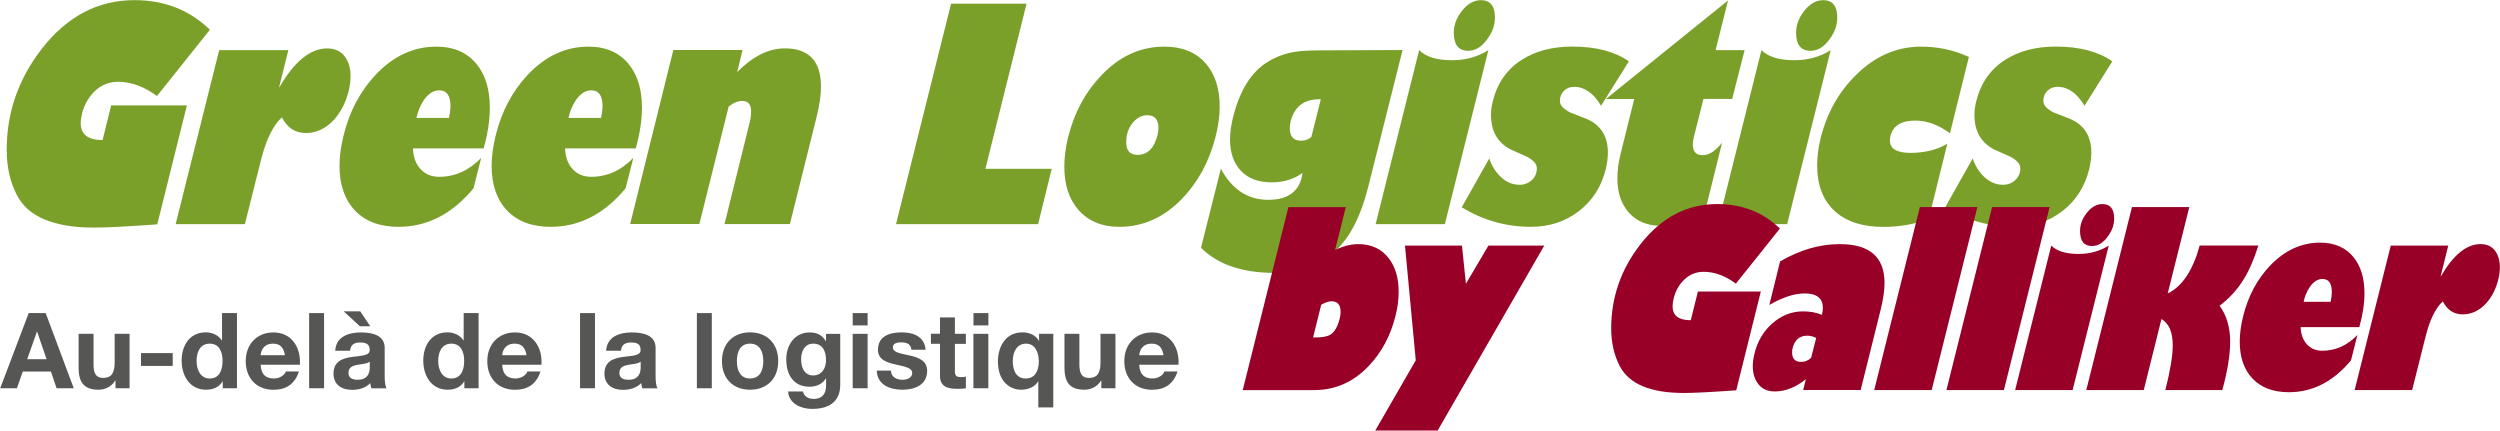 <?xml version="1.0" encoding="UTF-8"?>
<svg id="Ebene_1" data-name="Ebene 1" xmlns="http://www.w3.org/2000/svg" viewBox="0 0 391.82 67.52">
  <defs>
    <style>
      .cls-1 {
        fill: #7aa02a;
      }

      .cls-2 {
        fill: #565655;
      }

      .cls-3 {
        fill: #980028;
      }
    </style>
  </defs>
  <g>
    <path class="cls-1" d="M32.9,4.66l-8.3,10.39c-2.01-1.48-4.03-2.23-6.07-2.23-1.39,0-2.59.46-3.59,1.39-1,.93-1.69,2.1-2.06,3.52-.15.62-.23,1.14-.23,1.58,0,1.76,1.14,2.64,3.43,2.64l1.34-5.43h11.87l-4.64,18.64c-4.67.34-7.96.51-9.88.51-6.31,0-10.34-1.68-12.1-5.05-1.08-2.07-1.62-4.45-1.62-7.14,0-5.84,1.84-11.13,5.52-15.86C10.52,2.56,15.35.02,21.07.02c4.7,0,8.64,1.55,11.83,4.64Z"/>
    <path class="cls-1" d="M45.19,7.86l-1.44,5.8h.05c2.35-4.05,4.84-6.07,7.47-6.07,1.21,0,2.12.41,2.74,1.23.62.82.93,1.86.93,3.13,0,.71-.09,1.45-.28,2.23-.43,1.79-1.19,3.31-2.27,4.54-1.3,1.42-2.78,2.13-4.45,2.13s-2.92-.82-3.76-2.46c-1.36,1.24-2.44,3.43-3.25,6.58l-2.55,10.16h-10.85l6.82-27.27h10.85Z"/>
    <path class="cls-1" d="M75.42,24.74l-1.21,4.78c-3.34,4.02-7.25,6.03-11.73,6.03-2.94,0-5.22-.85-6.84-2.55s-2.43-4.03-2.43-7c0-1.48.22-3.09.65-4.82.93-3.74,2.6-6.89,5.01-9.46,2.78-2.94,5.95-4.41,9.51-4.41,2.75,0,4.87.93,6.35,2.78,1.36,1.7,2.04,3.96,2.04,6.77,0,1.95-.32,4.08-.97,6.4h-11.08c.06,1.33.43,2.38,1.11,3.15.74.87,1.75,1.3,3.01,1.3,2.47,0,4.67-.99,6.58-2.97ZM65.27,18.48h5.1c.15-.68.23-1.3.23-1.86,0-1.64-.59-2.46-1.76-2.46-.9,0-1.7.51-2.41,1.53-.56.83-.94,1.76-1.16,2.78Z"/>
    <path class="cls-1" d="M99.26,24.74l-1.21,4.78c-3.34,4.02-7.25,6.03-11.73,6.03-2.94,0-5.22-.85-6.84-2.55s-2.43-4.03-2.43-7c0-1.48.22-3.09.65-4.82.93-3.74,2.6-6.89,5.01-9.46,2.78-2.94,5.95-4.41,9.51-4.41,2.75,0,4.87.93,6.35,2.78,1.36,1.7,2.04,3.96,2.04,6.77,0,1.95-.32,4.08-.97,6.4h-11.08c.06,1.33.43,2.38,1.11,3.15.74.87,1.75,1.3,3.01,1.3,2.47,0,4.67-.99,6.58-2.97ZM89.1,18.48h5.1c.15-.68.23-1.3.23-1.86,0-1.64-.59-2.46-1.76-2.46-.9,0-1.7.51-2.41,1.53-.56.83-.94,1.76-1.16,2.78Z"/>
    <path class="cls-1" d="M116.37,7.86l-.83,3.43c2.44-2.47,4.93-3.71,7.47-3.71,3.77,0,5.66,2,5.66,5.99,0,1.33-.22,2.86-.65,4.6l-4.22,16.95h-10.25l3.94-15.91c.15-.62.23-1.19.23-1.72,0-1.11-.46-1.67-1.39-1.67-.68,0-1.39.29-2.13.88l-4.59,18.41h-10.85l6.77-27.27h10.85Z"/>
    <path class="cls-1" d="M140.43,35.13L149.06.58h11.83l-6.45,25.88h10.39l-2.13,8.67h-22.26Z"/>
    <path class="cls-1" d="M167.42,21.45c.96-3.83,2.7-7.06,5.24-9.69,2.84-2.97,6.12-4.45,9.83-4.45,2.78,0,4.95.88,6.49,2.64,1.45,1.67,2.18,3.93,2.18,6.77,0,1.45-.22,3.03-.65,4.73-.99,3.87-2.74,7.09-5.24,9.69-2.84,2.94-6.12,4.41-9.83,4.41-2.75,0-4.9-.9-6.45-2.69-1.45-1.67-2.18-3.91-2.18-6.72,0-1.48.2-3.04.6-4.68ZM176.51,22.28c0,1.33.59,1.99,1.76,1.99,1.58,0,2.63-1.04,3.15-3.11.09-.37.14-.74.14-1.11,0-1.33-.59-1.99-1.76-1.99-.71,0-1.36.28-1.95.83-.9.9-1.34,2.03-1.34,3.39Z"/>
    <path class="cls-1" d="M219.82,7.86l-5.38,21.42c-1.08,4.33-2.67,7.56-4.78,9.69-2.44,2.53-5.73,3.8-9.88,3.8-5.07,0-8.92-1.31-11.55-3.94l3.11-12.38c1.76,3.25,4.24,4.87,7.42,4.87s5.04-1.41,5.38-4.22c-1.36.99-2.97,1.48-4.82,1.48-2.07,0-3.68-.59-4.82-1.79-1.14-1.19-1.72-2.84-1.72-4.94,0-1.08.17-2.29.51-3.62,1.05-4.11,2.83-6.94,5.33-8.49,1.33-.83,2.78-1.38,4.36-1.62.93-.16,2.47-.23,4.64-.23l12.2-.05ZM207.02,15.56h-.23c-2.41,0-3.91,1.14-4.5,3.43-.09.37-.14.74-.14,1.11,0,1.3.59,1.95,1.76,1.95.65,0,1.19-.2,1.62-.6l1.48-5.89Z"/>
    <path class="cls-1" d="M233.27,7.86l-6.82,27.27h-10.85l6.82-27.27c1.05,1.05,2.77,1.58,5.15,1.58,2.13,0,4.03-.53,5.7-1.58ZM232.07.02c1.48,0,2.23.91,2.23,2.74,0,1.18-.4,2.3-1.21,3.39-.87,1.21-1.86,1.81-2.97,1.81-1.52,0-2.27-.94-2.27-2.83,0-1.17.4-2.29,1.21-3.34.9-1.17,1.9-1.76,3.01-1.76Z"/>
    <path class="cls-1" d="M229.1,32.48l4.31-7.65c.37,1.14.98,2.12,1.83,2.92.85.8,1.83,1.21,2.94,1.21.74,0,1.38-.25,1.9-.74.53-.49.79-1.11.79-1.86,0-.65-.53-1.25-1.58-1.81-.8-.34-1.61-.7-2.41-1.07-2.13-1.05-3.2-2.88-3.2-5.47,0-.68.09-1.39.28-2.13.71-2.88,2.24-5.05,4.59-6.54,2.16-1.36,4.79-2.04,7.88-2.04,3.71,0,6.66.77,8.86,2.32l-4.36,6.96c-1.18-1.98-2.58-2.97-4.22-2.97-.65,0-1.18.21-1.6.63-.42.42-.63.95-.63,1.6s.56,1.28,1.67,1.81c.87.34,1.73.68,2.6,1.02,2.16.96,3.25,2.71,3.25,5.24,0,.8-.11,1.65-.32,2.55-.68,2.78-2.09,4.99-4.22,6.63-2.13,1.64-4.64,2.46-7.51,2.46-3.9,0-7.51-1.02-10.85-3.06Z"/>
    <path class="cls-1" d="M273.43,7.86l-1.95,7.65h-4.5l-1.48,5.84c-.12.5-.19.93-.19,1.3,0,1.11.51,1.67,1.53,1.67s2.01-.65,3.06-1.95l-2.69,10.84c-2.01,1.46-4.27,2.19-6.77,2.19-2.2,0-3.9-.68-5.12-2.04-1.22-1.36-1.83-3.16-1.83-5.39,0-1.24.17-2.54.51-3.9l2.13-8.55h-4.45L270.83.07l-1.95,7.79h4.54Z"/>
    <path class="cls-1" d="M286.92,7.86l-6.82,27.27h-10.85l6.82-27.27c1.05,1.05,2.77,1.58,5.15,1.58,2.13,0,4.03-.53,5.7-1.58ZM285.72.02c1.48,0,2.23.91,2.23,2.74,0,1.18-.4,2.3-1.21,3.39-.87,1.21-1.86,1.81-2.97,1.81-1.52,0-2.27-.94-2.27-2.83,0-1.17.4-2.29,1.21-3.34.9-1.17,1.9-1.76,3.01-1.76Z"/>
    <path class="cls-1" d="M308.58,8.93l-2.97,11.96c-1.79-1.33-3.6-1.99-5.43-1.99-2.2,0-3.49.8-3.89,2.41-.06.25-.09.48-.09.7,0,1.3,1.07,1.95,3.2,1.95,2.26,0,4.19-.48,5.8-1.44l-2.92,11.83c-2.26.8-4.62,1.21-7.09,1.21-3.25,0-5.77-.8-7.56-2.41-1.89-1.67-2.83-4.1-2.83-7.28,0-1.36.19-2.78.56-4.27.99-3.93,2.84-7.22,5.56-9.88,2.97-2.94,6.37-4.41,10.2-4.41,2.63,0,5.12.54,7.47,1.62Z"/>
    <path class="cls-1" d="M304.87,32.48l4.31-7.65c.37,1.14.98,2.12,1.83,2.92.85.8,1.83,1.21,2.94,1.21.74,0,1.38-.25,1.9-.74.53-.49.79-1.11.79-1.86,0-.65-.53-1.25-1.58-1.81-.8-.34-1.61-.7-2.41-1.07-2.13-1.05-3.2-2.88-3.2-5.47,0-.68.09-1.39.28-2.13.71-2.88,2.24-5.05,4.59-6.54,2.16-1.36,4.79-2.04,7.88-2.04,3.71,0,6.66.77,8.86,2.32l-4.36,6.96c-1.18-1.98-2.58-2.97-4.22-2.97-.65,0-1.18.21-1.6.63-.42.42-.63.95-.63,1.6s.56,1.28,1.67,1.81c.87.34,1.73.68,2.6,1.02,2.16.96,3.25,2.71,3.25,5.24,0,.8-.11,1.65-.32,2.55-.68,2.78-2.09,4.99-4.22,6.63-2.13,1.64-4.64,2.46-7.51,2.46-3.9,0-7.51-1.02-10.85-3.06Z"/>
    <path class="cls-3" d="M210.93,32.44l-1.69,6.74c1.31-.62,2.52-.92,3.62-.92,2.08,0,3.68.75,4.81,2.24,1.03,1.34,1.54,3.08,1.54,5.25,0,1.21-.17,2.47-.5,3.78-.77,3.06-2.14,5.64-4.12,7.75-2.41,2.57-5.29,3.86-8.62,3.86h-11.2l7.16-28.68h9.01ZM205.8,52.89h.23c1.13,0,1.92-.13,2.39-.39.69-.38,1.21-1.23,1.54-2.54.1-.38.15-.74.15-1.08,0-1.1-.48-1.66-1.42-1.66-.46,0-1,.18-1.62.54l-1.27,5.12Z"/>
    <path class="cls-3" d="M225.32,67.48h-9.78l6.35-11.01-1.69-17.98h8.93l.62,5.98,3.53-5.98h8.75l-16.71,28.99Z"/>
    <path class="cls-3" d="M278.95,35.83l-6.89,8.62c-1.67-1.23-3.35-1.85-5.04-1.85-1.16,0-2.15.39-2.98,1.16-.83.77-1.41,1.75-1.71,2.93-.13.51-.19.95-.19,1.31,0,1.46.95,2.19,2.85,2.19l1.12-4.5h9.86l-3.85,15.48c-3.88.28-6.61.42-8.2.42-5.24,0-8.59-1.4-10.05-4.2-.9-1.72-1.35-3.7-1.35-5.93,0-4.85,1.53-9.24,4.58-13.17,3.28-4.21,7.3-6.31,12.05-6.31,3.9,0,7.17,1.28,9.82,3.85Z"/>
    <path class="cls-3" d="M277.3,47.81l1.69-6.84c3.08-1.8,6.2-2.71,9.36-2.71,4.67,0,7.01,2.03,7.01,6.09,0,1.18-.21,2.6-.62,4.24l-3.12,12.53h-9.01l.42-1.69c-1.62,1.28-3.23,1.92-4.85,1.92-1.13,0-1.99-.37-2.58-1.12-.59-.75-.89-1.7-.89-2.86,0-.59.09-1.25.27-1.97.46-1.88,1.36-3.42,2.7-4.63,1.44-1.31,3.08-1.97,4.93-1.97,1.08,0,2.05.18,2.93.54.1-.39.15-.74.15-1.08,0-1.51-.95-2.27-2.85-2.27-1.62,0-3.46.6-5.54,1.81ZM283.84,56.12l.81-3.16c-.49-.23-.95-.35-1.39-.35-1.21,0-1.98.65-2.31,1.96-.05.21-.08.42-.08.65,0,1,.47,1.5,1.42,1.5.59,0,1.1-.21,1.54-.62Z"/>
    <path class="cls-3" d="M302.75,61.13h-9.01l7.16-28.68h9.01l-7.16,28.68Z"/>
    <path class="cls-3" d="M314.07,61.13h-9.01l7.16-28.68h9.01l-7.16,28.68Z"/>
    <path class="cls-3" d="M330.5,38.49l-5.66,22.64h-9.01l5.66-22.64c.87.87,2.3,1.31,4.27,1.31,1.77,0,3.35-.44,4.74-1.31ZM329.5,31.98c1.23,0,1.85.76,1.85,2.27,0,.98-.33,1.91-1,2.81-.72,1-1.54,1.5-2.46,1.5-1.26,0-1.89-.78-1.89-2.35,0-.98.33-1.9,1-2.77.74-.97,1.58-1.46,2.5-1.46Z"/>
    <path class="cls-3" d="M343.13,32.44l-3.39,13.55c2.28-1.1,3.95-3.61,5.01-7.51h9.2c-.69,2.18-1.45,3.93-2.27,5.24-.98,1.62-2.25,3.02-3.81,4.2,1.1,1.49,1.66,3.38,1.66,5.66,0,2.03-.41,4.54-1.23,7.55h-8.93c.77-3.03,1.16-5.36,1.16-7.01,0-2.05-.59-3.43-1.77-4.12l-2.77,11.13h-9.01l7.16-28.68h9.01Z"/>
    <path class="cls-3" d="M369.47,52.5l-1,3.97c-2.77,3.34-6.02,5-9.74,5-2.44,0-4.33-.71-5.68-2.12-1.35-1.41-2.02-3.35-2.02-5.81,0-1.23.18-2.57.54-4,.77-3.11,2.16-5.72,4.16-7.85,2.31-2.44,4.94-3.66,7.89-3.66,2.28,0,4.04.77,5.27,2.31,1.13,1.41,1.69,3.29,1.69,5.62,0,1.62-.27,3.39-.81,5.31h-9.2c.05,1.1.36,1.98.92,2.62.62.72,1.45,1.08,2.5,1.08,2.05,0,3.88-.82,5.47-2.46ZM361.04,47.3h4.23c.13-.56.19-1.08.19-1.54,0-1.36-.49-2.04-1.46-2.04-.74,0-1.41.42-2,1.27-.46.69-.78,1.46-.96,2.31Z"/>
    <path class="cls-3" d="M383.71,38.49l-1.19,4.81h.04c1.95-3.36,4.02-5.04,6.2-5.04,1,0,1.76.34,2.27,1.02.51.68.77,1.55.77,2.6,0,.59-.08,1.21-.23,1.85-.36,1.49-.99,2.75-1.89,3.77-1.08,1.18-2.31,1.77-3.7,1.77s-2.43-.68-3.12-2.04c-1.13,1.03-2.03,2.85-2.69,5.47l-2.12,8.43h-9.01l5.66-22.64h9.01Z"/>
  </g>
  <g>
    <path class="cls-2" d="M4.5,49.07h2.66l4.4,11.78h-2.69l-.89-2.62H3.57l-.92,2.62H.03l4.47-11.78ZM4.25,56.3h3.05l-1.48-4.32h-.03l-1.53,4.32Z"/>
    <path class="cls-2" d="M20.33,60.85h-2.23v-1.19h-.05c-.59.97-1.62,1.42-2.61,1.42-2.49,0-3.12-1.4-3.12-3.51v-5.25h2.34v4.82c0,1.4.4,2.09,1.5,2.09,1.27,0,1.81-.71,1.81-2.44v-4.47h2.34v8.53Z"/>
    <path class="cls-2" d="M22.1,55.34h4.97v2.01h-4.97v-2.01Z"/>
    <path class="cls-2" d="M34.92,59.76h-.03c-.54.92-1.48,1.32-2.59,1.32-2.57,0-3.83-2.19-3.83-4.57s1.27-4.42,3.78-4.42c1.01,0,2,.43,2.52,1.27h.03v-4.29h2.34v11.78h-2.23v-1.09ZM32.87,53.86c-1.53,0-2.06,1.34-2.06,2.72s.61,2.74,2.06,2.74c1.53,0,2.01-1.35,2.01-2.75s-.5-2.71-2.01-2.71Z"/>
    <path class="cls-2" d="M40.85,57.16c.07,1.5.77,2.16,2.09,2.16.94,0,1.7-.58,1.85-1.1h2.06c-.66,2.03-2.06,2.87-3.99,2.87-2.69,0-4.35-1.85-4.35-4.49s1.76-4.5,4.35-4.5c2.9,0,4.32,2.44,4.14,5.06h-6.15ZM44.66,55.67c-.21-1.19-.73-1.81-1.86-1.81-1.52,0-1.9,1.15-1.95,1.81h3.81Z"/>
    <path class="cls-2" d="M48.45,49.07h2.34v11.78h-2.34v-11.78Z"/>
    <path class="cls-2" d="M52.54,54.95c.13-2.18,2.09-2.85,4.01-2.85,1.7,0,3.74.38,3.74,2.42v4.44c0,.78.08,1.55.3,1.9h-2.38c-.08-.26-.15-.54-.17-.82-.74.78-1.81,1.06-2.87,1.06-1.63,0-2.9-.81-2.9-2.56.03-3.88,5.77-1.8,5.67-3.71,0-.99-.69-1.15-1.52-1.15-.91,0-1.47.36-1.55,1.29h-2.34ZM53.86,48.79h2.59l1.58,2.34h-1.63l-2.54-2.34ZM57.95,56.68c-.4.35-1.22.36-1.95.5-.73.13-1.39.4-1.39,1.25s.68,1.09,1.44,1.09c1.83,0,1.9-1.44,1.9-1.96v-.87Z"/>
    <path class="cls-2" d="M72.79,59.76h-.03c-.54.92-1.48,1.32-2.59,1.32-2.57,0-3.83-2.19-3.83-4.57s1.27-4.42,3.78-4.42c1.01,0,2,.43,2.52,1.27h.03v-4.29h2.34v11.78h-2.23v-1.09ZM70.74,53.86c-1.53,0-2.06,1.34-2.06,2.72s.61,2.74,2.06,2.74c1.53,0,2.01-1.35,2.01-2.75s-.5-2.71-2.01-2.71Z"/>
    <path class="cls-2" d="M78.71,57.16c.07,1.5.77,2.16,2.09,2.16.94,0,1.7-.58,1.85-1.1h2.06c-.66,2.03-2.06,2.87-3.99,2.87-2.69,0-4.35-1.85-4.35-4.49s1.76-4.5,4.35-4.5c2.9,0,4.32,2.44,4.14,5.06h-6.15ZM82.52,55.67c-.21-1.19-.73-1.81-1.86-1.81-1.52,0-1.9,1.15-1.95,1.81h3.81Z"/>
    <path class="cls-2" d="M90.91,49.07h2.34v11.78h-2.34v-11.78Z"/>
    <path class="cls-2" d="M95,54.95c.13-2.18,2.1-2.85,4.01-2.85,1.7,0,3.74.38,3.74,2.42v4.44c0,.78.08,1.55.3,1.9h-2.38c-.08-.26-.15-.54-.17-.82-.74.78-1.81,1.06-2.87,1.06-1.63,0-2.9-.81-2.9-2.56.03-3.88,5.77-1.8,5.67-3.71,0-.99-.69-1.15-1.52-1.15-.91,0-1.47.36-1.55,1.29h-2.34ZM100.41,56.68c-.4.35-1.22.36-1.95.5-.73.13-1.39.4-1.39,1.25s.68,1.09,1.44,1.09c1.83,0,1.9-1.44,1.9-1.96v-.87Z"/>
    <path class="cls-2" d="M109.22,49.07h2.34v11.78h-2.34v-11.78Z"/>
    <path class="cls-2" d="M117.55,52.09c2.69,0,4.42,1.78,4.42,4.5s-1.73,4.49-4.42,4.49-4.4-1.78-4.4-4.49,1.73-4.5,4.4-4.5ZM117.55,59.32c1.6,0,2.08-1.35,2.08-2.72s-.48-2.74-2.08-2.74-2.06,1.37-2.06,2.74.48,2.72,2.06,2.72Z"/>
    <path class="cls-2" d="M131.69,60.31c0,1.4-.51,3.78-4.42,3.78-1.68,0-3.63-.81-3.76-2.74h2.33c.21.87.91,1.17,1.75,1.17,1.3,0,1.9-.87,1.88-2.11v-1.12h-.03c-.51.91-1.52,1.32-2.56,1.32-2.57,0-3.65-1.95-3.65-4.29,0-2.21,1.29-4.22,3.66-4.22,1.12,0,1.96.38,2.54,1.37h.03v-1.14h2.23v7.98ZM129.46,56.48c0-1.39-.48-2.62-2-2.62-1.32,0-1.9,1.15-1.9,2.42s.45,2.56,1.9,2.56c1.34,0,2-1.14,2-2.36Z"/>
    <path class="cls-2" d="M135.98,51h-2.34v-1.93h2.34v1.93ZM133.64,52.32h2.34v8.53h-2.34v-8.53Z"/>
    <path class="cls-2" d="M139.64,58.08c0,1.01.89,1.44,1.8,1.44.66,0,1.53-.26,1.53-1.09,0-.71-.99-.97-2.66-1.32-1.37-.31-2.71-.76-2.71-2.28,0-2.18,1.88-2.74,3.71-2.74s3.58.63,3.76,2.72h-2.23c-.07-.91-.76-1.15-1.6-1.15-.53,0-1.3.08-1.3.79,0,.84,1.34.96,2.66,1.27,1.37.31,2.71.81,2.71,2.39,0,2.24-1.96,2.97-3.89,2.97s-3.93-.74-4.01-3h2.23Z"/>
    <path class="cls-2" d="M149.66,52.32h1.72v1.57h-1.72v4.22c0,.79.2.99.99.99.26,0,.51-.02.73-.07v1.83c-.4.07-.91.08-1.37.08-1.45,0-2.69-.31-2.69-2.03v-5.03h-1.42v-1.57h1.42v-2.56h2.34v2.56Z"/>
    <path class="cls-2" d="M154.91,51h-2.34v-1.93h2.34v1.93ZM152.56,52.32h2.34v8.53h-2.34v-8.53Z"/>
    <path class="cls-2" d="M165.07,63.85h-2.34v-4.07h-.03c-.54.92-1.65,1.3-2.69,1.3-1.57,0-3.61-1.14-3.61-4.44,0-2.34,1.24-4.55,3.83-4.55,1.06,0,2.06.38,2.59,1.32h.03v-1.09h2.23v11.53ZM160.76,59.32c1.52,0,2.05-1.29,2.05-2.69,0-1.32-.53-2.77-2-2.77s-2.08,1.35-2.08,2.74.49,2.72,2.03,2.72Z"/>
    <path class="cls-2" d="M174.84,60.85h-2.23v-1.19h-.05c-.59.97-1.62,1.42-2.61,1.42-2.49,0-3.12-1.4-3.12-3.51v-5.25h2.34v4.82c0,1.4.4,2.09,1.5,2.09,1.27,0,1.81-.71,1.81-2.44v-4.47h2.34v8.53Z"/>
    <path class="cls-2" d="M178.55,57.16c.07,1.5.77,2.16,2.09,2.16.94,0,1.7-.58,1.85-1.1h2.06c-.66,2.03-2.06,2.87-3.99,2.87-2.69,0-4.35-1.85-4.35-4.49s1.76-4.5,4.35-4.5c2.9,0,4.32,2.44,4.14,5.06h-6.15ZM182.36,55.67c-.21-1.19-.73-1.81-1.86-1.81-1.52,0-1.9,1.15-1.95,1.81h3.81Z"/>
  </g>
</svg>